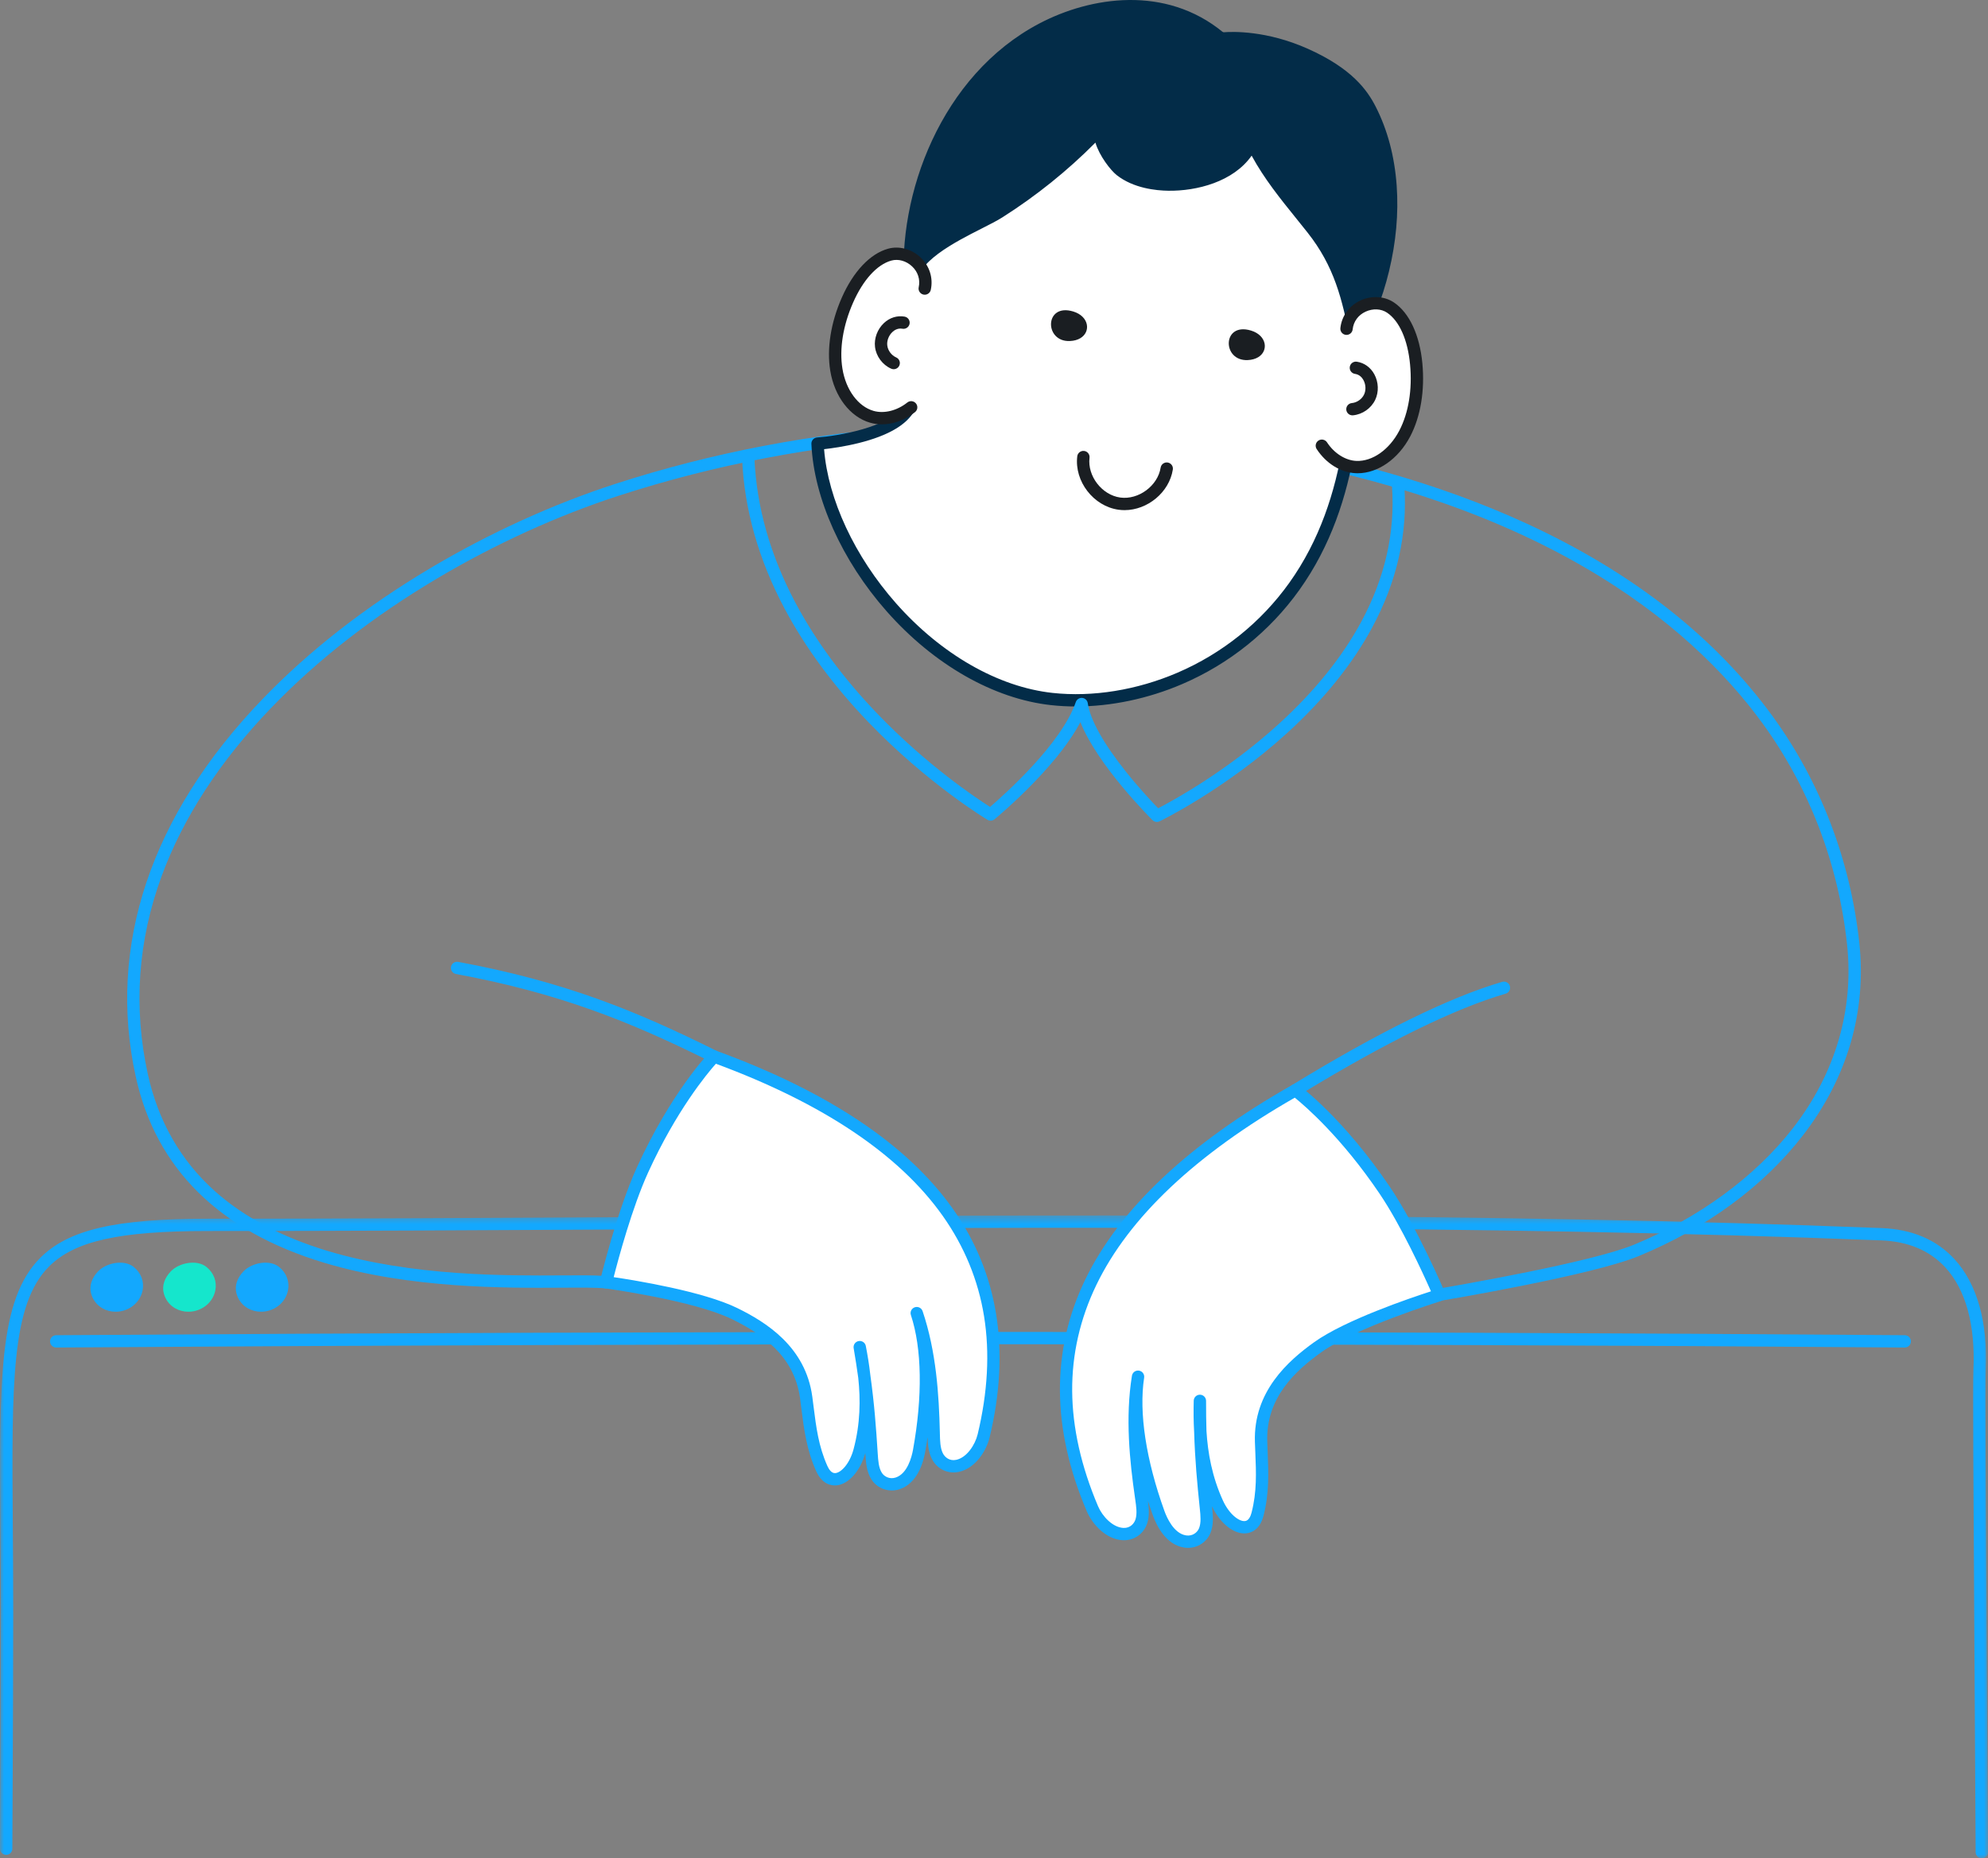 <svg width="246" height="230" viewBox="0 0 246 230" fill="none" xmlns="http://www.w3.org/2000/svg">
<rect x="0" y="0" width="246" height="230" fill="#808080" stroke="none"/>
<mask id="mask0_0_2395" style="mask-type:alpha" maskUnits="userSpaceOnUse" x="0" y="150" width="246" height="80">
<path fill-rule="evenodd" clip-rule="evenodd" d="M0 150.437H246V230H0V150.437Z" fill="white"/>
</mask>
<g mask="url(#mask0_0_2395)">
<path fill-rule="evenodd" clip-rule="evenodd" d="M245.236 230C244.816 230 244.474 229.662 244.472 229.242C244.421 219.688 244.363 210.454 244.311 202.307C244.199 184.307 244.117 171.301 244.197 169.532C244.447 163.986 243.242 159.604 240.712 156.859C238.793 154.776 236.131 153.654 232.799 153.521C184.135 151.587 130.076 151.882 77.797 152.167C59.62 152.266 42.452 152.36 25.725 152.36C14.727 152.36 9.211 153.596 6.052 156.769C1.377 161.466 1.45 171.208 1.583 188.895C1.607 192.078 1.635 195.686 1.635 199.514C1.635 206.125 1.596 214.323 1.555 223.003L1.528 228.811C1.526 229.23 1.184 229.569 0.764 229.569H0.76C0.339 229.567 -0.002 229.225 8.64454e-06 228.804L0.027 222.996C0.068 214.318 0.107 206.122 0.107 199.514C0.107 195.692 0.079 192.087 0.055 188.906C-0.081 170.811 -0.156 160.843 4.968 155.696C8.449 152.199 14.269 150.837 25.725 150.837C42.447 150.837 59.614 150.743 77.789 150.644C130.085 150.359 184.162 150.064 232.86 151.999C236.613 152.148 239.633 153.437 241.837 155.828C244.648 158.879 245.992 163.641 245.723 169.601C245.645 171.33 245.727 184.32 245.839 202.298C245.891 210.445 245.949 219.68 246 229.235C246.002 229.655 245.662 229.998 245.24 230H245.236Z" fill="#13A8FE"/>
</g>
<path fill-rule="evenodd" clip-rule="evenodd" d="M235.696 166.779H235.69C165.776 166.24 86.683 166.24 6.961 166.779H6.955C6.536 166.779 6.194 166.441 6.191 166.022C6.189 165.602 6.528 165.258 6.95 165.255C86.68 164.717 165.78 164.717 235.701 165.255C236.123 165.259 236.463 165.602 236.459 166.023C236.456 166.442 236.115 166.779 235.696 166.779Z" fill="#13A8FE"/>
<path fill-rule="evenodd" clip-rule="evenodd" d="M12.002 159.859C12.334 161.204 13.724 161.861 15.057 161.484C16.929 160.955 17.652 158.666 16.068 157.401C15.177 156.689 13.436 157.106 12.699 157.87C12.022 158.571 11.854 159.261 12.002 159.859Z" fill="#13A8FE"/>
<path fill-rule="evenodd" clip-rule="evenodd" d="M12.743 159.677C12.868 160.183 13.187 160.459 13.433 160.602C13.838 160.837 14.354 160.891 14.848 160.751C15.52 160.561 16.016 160.051 16.144 159.42C16.208 159.105 16.221 158.499 15.59 157.995C15.058 157.571 13.76 157.868 13.249 158.398C12.815 158.848 12.645 159.278 12.743 159.677ZM14.308 162.35C13.726 162.35 13.157 162.204 12.665 161.919C11.956 161.508 11.457 160.841 11.259 160.041V160.041C11.034 159.128 11.35 158.169 12.148 157.342C13.147 156.307 15.331 155.837 16.545 156.806C17.455 157.533 17.865 158.623 17.642 159.722C17.4 160.915 16.489 161.87 15.265 162.217C14.95 162.306 14.627 162.35 14.308 162.35Z" fill="#13A8FE"/>
<path fill-rule="evenodd" clip-rule="evenodd" d="M21.002 159.859C21.334 161.204 22.724 161.861 24.057 161.484C25.929 160.955 26.652 158.666 25.068 157.401C24.177 156.689 22.436 157.106 21.699 157.87C21.022 158.571 20.854 159.261 21.002 159.859Z" fill="#15E6CC"/>
<path fill-rule="evenodd" clip-rule="evenodd" d="M21.743 159.677C21.868 160.183 22.187 160.459 22.433 160.602C22.838 160.836 23.354 160.891 23.848 160.751C24.52 160.561 25.016 160.051 25.144 159.42C25.208 159.104 25.221 158.499 24.59 157.995C24.058 157.57 22.76 157.868 22.249 158.398C21.815 158.848 21.645 159.278 21.743 159.677ZM23.308 162.35C22.726 162.35 22.157 162.204 21.665 161.919C20.956 161.508 20.457 160.841 20.259 160.041C20.259 160.041 20.259 160.041 20.259 160.041C20.034 159.128 20.35 158.169 21.148 157.342C22.146 156.307 24.331 155.837 25.545 156.806C26.455 157.532 26.865 158.622 26.642 159.722C26.4 160.915 25.49 161.87 24.265 162.217C23.95 162.306 23.627 162.35 23.308 162.35Z" fill="#15E6CC"/>
<path fill-rule="evenodd" clip-rule="evenodd" d="M29.993 159.859C30.325 161.204 31.715 161.861 33.048 161.484C34.92 160.955 35.644 158.666 34.059 157.401C33.168 156.689 31.427 157.106 30.69 157.87C30.014 158.571 29.845 159.261 29.993 159.859Z" fill="#13A8FE"/>
<path fill-rule="evenodd" clip-rule="evenodd" d="M30.734 159.677C30.859 160.183 31.178 160.459 31.424 160.602C31.829 160.837 32.345 160.891 32.84 160.751C33.511 160.561 34.008 160.051 34.136 159.42C34.2 159.105 34.213 158.499 33.581 157.995C33.049 157.571 31.752 157.868 31.24 158.398C30.806 158.848 30.636 159.278 30.734 159.677ZM32.299 162.35C31.717 162.35 31.148 162.204 30.656 161.919C29.947 161.508 29.448 160.841 29.251 160.041C29.251 160.041 29.25 160.041 29.25 160.041C29.025 159.128 29.341 158.169 30.139 157.342C31.138 156.307 33.322 155.837 34.536 156.806C35.446 157.533 35.856 158.623 35.633 159.722C35.392 160.915 34.481 161.87 33.257 162.217C32.941 162.306 32.618 162.35 32.299 162.35Z" fill="#13A8FE"/>
<path fill-rule="evenodd" clip-rule="evenodd" d="M177.65 161.088C177.466 161.088 177.287 161.022 177.147 160.899C176.985 160.759 173.123 157.362 166.975 149.62C163.924 145.778 161.618 142.019 159.554 135.16C159.455 134.829 159.591 134.473 159.886 134.292C170.619 127.726 179.366 123.43 185.885 121.523C186.29 121.405 186.714 121.636 186.833 122.039C186.952 122.443 186.72 122.866 186.315 122.984C180.028 124.824 171.576 128.961 161.189 135.283C163.143 141.578 165.244 144.986 168.173 148.675C173.328 155.166 176.917 158.615 177.889 159.513C180.547 159.062 196.923 156.227 202.171 154.063C210.227 150.743 217.224 145.611 221.874 139.612C227.123 132.84 229.433 124.969 228.556 116.849C227.478 106.888 223.862 97.44 218.098 89.525C209.151 77.241 190.303 61.411 151.314 55.757C138.543 53.904 125.861 53.397 113.621 54.248C100.84 55.137 88.397 57.52 76.637 61.329C69.037 63.791 61.223 67.352 54.039 71.626C46.1 76.349 39.199 81.737 33.528 87.639C27.22 94.204 22.675 101.183 20.019 108.383C17.061 116.402 16.479 124.659 18.289 132.924C19.569 138.763 22.356 143.638 26.574 147.413C30.16 150.623 34.871 153.12 40.576 154.836C50.99 157.969 62.615 157.897 69.56 157.853C71.737 157.84 73.5 157.828 74.703 157.916C81.604 150.959 83.664 143.889 85.843 136.408C86.342 134.694 86.857 132.927 87.435 131.152C77.739 126.351 69.079 122.894 56.419 120.547C56.004 120.471 55.731 120.073 55.808 119.659C55.885 119.246 56.284 118.974 56.698 119.05C69.791 121.477 78.653 125.071 88.709 130.083C89.049 130.252 89.212 130.645 89.092 131.005C88.438 132.963 87.865 134.93 87.31 136.833C85.048 144.597 82.912 151.931 75.531 159.245C75.369 159.405 75.144 159.485 74.916 159.462C73.801 159.35 71.933 159.361 69.569 159.376C62.538 159.42 50.769 159.494 40.135 156.295C27.143 152.387 19.291 144.633 16.797 133.249C13.248 117.054 18.652 100.919 32.424 86.586C38.191 80.584 45.2 75.111 53.256 70.318C60.537 65.986 68.458 62.377 76.165 59.881C88.043 56.032 100.609 53.626 113.514 52.729C125.863 51.87 138.655 52.381 151.534 54.249C165.556 56.282 178.146 59.84 188.955 64.822C201.98 70.825 212.201 78.835 219.334 88.63C225.255 96.76 228.969 106.462 230.075 116.686C230.996 125.204 228.578 133.454 223.083 140.544C218.202 146.84 211.173 152.001 202.755 155.471C196.905 157.882 178.554 160.948 177.775 161.077C177.733 161.084 177.692 161.088 177.65 161.088Z" fill="#13A8FE"/>
<path fill-rule="evenodd" clip-rule="evenodd" d="M160.157 72.584C152.526 83.269 140.033 87.594 130.157 86.517C115.255 84.892 101.76 68.402 101.167 54.905C101.167 54.905 110.469 54.237 112.501 50.436C112.501 50.436 112.809 37.153 113.409 32.72C114.882 21.827 121.286 12.86 130.612 6.996C139.937 1.132 155.365 3.36 162.84 11.44C169.358 18.485 167.954 29.106 167.924 38.691C167.892 48.621 167.856 61.804 160.157 72.584Z" fill="white"/>
<path fill-rule="evenodd" clip-rule="evenodd" d="M101.975 55.593C102.464 61.795 105.752 68.865 110.87 74.66C116.452 80.981 123.512 85.026 130.24 85.76C135.199 86.301 140.689 85.414 145.697 83.262C151.262 80.871 156.047 77.025 159.535 72.142C167.088 61.567 167.13 48.356 167.16 38.71V38.689C167.164 37.273 167.199 35.81 167.233 34.397C167.428 26.208 167.63 17.74 162.279 11.956C158.822 8.22 153.367 5.59 147.314 4.743C141.24 3.893 135.3 4.948 131.019 7.64C121.542 13.599 115.556 22.543 114.166 32.822C113.579 37.162 113.268 50.321 113.266 50.453C113.263 50.572 113.232 50.689 113.176 50.794C112.227 52.569 109.899 53.928 106.257 54.834C104.505 55.271 102.883 55.492 101.975 55.593ZM133.134 87.438C132.099 87.438 131.077 87.384 130.074 87.274C122.972 86.5 115.554 82.269 109.723 75.666C104.182 69.393 100.699 61.644 100.404 54.938C100.386 54.526 100.7 54.175 101.112 54.145C103.539 53.969 110.087 52.925 111.743 50.226C111.784 48.512 112.086 36.803 112.652 32.618C114.104 21.884 120.337 12.556 130.204 6.351C139.789 0.325 155.612 2.504 163.402 10.923C169.172 17.16 168.963 25.941 168.761 34.433C168.727 35.839 168.692 37.293 168.688 38.693V38.715C168.657 48.565 168.614 62.056 160.779 73.026L160.157 72.584L160.779 73.026C157.13 78.136 152.124 82.159 146.302 84.661C142.063 86.482 137.487 87.438 133.134 87.438Z" fill="#032C48"/>
<path fill-rule="evenodd" clip-rule="evenodd" d="M161.529 6.733C155.755 4.154 151.109 4.787 151.109 4.787C144.753 -0.642 136.003 -0.118 128.963 3.583C117.227 9.753 111.756 24.215 112.673 35.487C112.314 31.072 120.804 28.052 123.632 26.256C128.349 23.262 132.683 19.667 136.485 15.579C135.241 16.917 137.685 20.307 138.653 21.072C140.273 22.352 142.554 22.819 144.578 22.846C148.429 22.899 153.246 21.469 154.917 17.647C156.814 21.665 159.661 24.845 162.397 28.306C165.822 32.64 166.811 36.721 167.846 42.03C167.722 41.394 169.295 39.028 169.591 38.278C170.221 36.685 170.738 35.047 171.14 33.383C171.955 30.014 172.312 26.515 172.068 23.054C171.837 19.772 171.058 16.505 169.559 13.562C167.839 10.183 164.944 8.258 161.529 6.733Z" fill="#032C48"/>
<path fill-rule="evenodd" clip-rule="evenodd" d="M154.916 16.886C155.212 16.886 155.482 17.056 155.608 17.323C157.14 20.566 159.294 23.235 161.574 26.061C162.041 26.638 162.523 27.236 162.997 27.835C165.975 31.604 167.164 35.171 168.099 39.454C168.164 39.336 168.232 39.214 168.303 39.087C168.547 38.653 168.799 38.204 168.881 37.999C169.492 36.452 170.002 34.839 170.397 33.204C171.23 29.76 171.536 26.363 171.306 23.108C171.065 19.694 170.248 16.598 168.878 13.906C167.466 11.133 165.174 9.196 161.216 7.428C155.732 4.979 151.255 5.536 151.21 5.542C150.996 5.57 150.776 5.506 150.611 5.365C144.038 -0.249 135.303 1.111 129.32 4.257C123.996 7.056 119.654 11.789 116.765 17.944C114.73 22.28 113.545 27.169 113.364 31.806C115.157 29.781 118.262 28.205 120.768 26.933C121.77 26.425 122.634 25.987 123.222 25.614C127.899 22.645 132.171 19.096 135.921 15.065C135.922 15.063 135.924 15.062 135.925 15.061H135.925C136.212 14.752 136.695 14.734 137.004 15.02C137.314 15.306 137.332 15.788 137.045 16.096C137.004 16.141 136.877 16.277 136.908 16.684C137.01 18.012 138.518 19.994 139.128 20.475C140.848 21.835 143.287 22.067 144.588 22.085C150.14 22.157 153.239 19.577 154.216 17.343C154.336 17.069 154.606 16.89 154.905 16.886C154.909 16.886 154.913 16.886 154.916 16.886ZM167.845 42.791C167.487 42.791 167.167 42.539 167.096 42.175C166.082 36.973 165.107 32.967 161.796 28.778C161.328 28.185 160.848 27.59 160.384 27.015C158.436 24.602 156.43 22.116 154.881 19.264C152.609 22.514 148.068 23.657 144.567 23.608C143.072 23.588 140.253 23.309 138.179 21.669C137.435 21.082 136.039 19.299 135.55 17.652C132.083 21.142 128.22 24.247 124.042 26.899C123.393 27.311 122.498 27.765 121.462 28.291C118.17 29.961 113.195 32.485 113.434 35.425C113.468 35.844 113.155 36.212 112.735 36.246C112.315 36.279 111.945 35.967 111.911 35.548C110.986 24.177 116.424 9.314 128.607 2.909C134.959 -0.43 144.231 -1.869 151.353 3.997C152.568 3.899 156.772 3.774 161.841 6.038C167.283 8.469 169.188 11.151 170.24 13.217C171.703 16.091 172.575 19.383 172.83 23.001C173.071 26.412 172.752 29.965 171.883 33.561C171.472 35.264 170.939 36.945 170.302 38.557C170.183 38.858 169.942 39.288 169.637 39.831C169.316 40.402 168.655 41.58 168.605 41.941C168.651 42.333 168.387 42.701 167.992 42.777C167.943 42.787 167.894 42.791 167.845 42.791Z" fill="#032C48"/>
<path fill-rule="evenodd" clip-rule="evenodd" d="M114.51 35.72C114.527 35.447 114.538 35.157 114.513 34.822C114.355 32.743 112.29 30.904 110.088 31.519C107.805 32.157 105.984 34.605 104.869 37.136C103.661 39.876 103.038 42.974 103.491 45.757C103.944 48.539 105.576 50.932 107.894 51.589C111.001 52.471 115.175 49.689 116.246 46.895C116.928 45.114 118.122 39.882 117.592 38.058C117.214 36.753 114.47 36.358 114.51 35.72Z" fill="white"/>
<path fill-rule="evenodd" clip-rule="evenodd" d="M109.128 52.519C108.637 52.519 108.152 52.454 107.686 52.322C105.201 51.617 103.259 49.088 102.737 45.879C102.292 43.148 102.801 39.934 104.17 36.829C105.591 33.605 107.673 31.403 109.882 30.786C111.253 30.402 112.797 30.814 113.91 31.861C115.024 32.908 115.497 34.409 115.177 35.877C115.087 36.288 114.68 36.548 114.268 36.459C113.856 36.369 113.594 35.964 113.684 35.553C113.892 34.598 113.593 33.656 112.862 32.969C112.137 32.287 111.153 32.013 110.294 32.252C108.527 32.746 106.805 34.637 105.569 37.442C104.317 40.281 103.847 43.191 104.245 45.635C104.673 48.264 106.187 50.313 108.104 50.857C109.405 51.226 111.002 50.828 112.273 49.817C112.603 49.555 113.084 49.609 113.347 49.938C113.61 50.267 113.556 50.746 113.226 51.008C111.986 51.994 110.529 52.519 109.128 52.519Z" fill="#1A1E22"/>
<path fill-rule="evenodd" clip-rule="evenodd" d="M110.586 45.696C110.483 45.696 110.379 45.675 110.279 45.631C109.204 45.159 108.418 44.103 108.277 42.941C108.148 41.88 108.569 40.749 109.375 39.988C110.088 39.316 111.022 39.024 111.936 39.187C112.352 39.261 112.628 39.656 112.554 40.07C112.48 40.485 112.082 40.76 111.668 40.687C111.105 40.587 110.681 40.853 110.425 41.095C109.971 41.523 109.723 42.176 109.794 42.757C109.87 43.387 110.313 43.981 110.895 44.237C111.281 44.407 111.456 44.856 111.286 45.241C111.16 45.526 110.88 45.696 110.586 45.696Z" fill="#1A1E22"/>
<path fill-rule="evenodd" clip-rule="evenodd" d="M166.544 40.668C166.614 40.404 166.695 40.125 166.825 39.815C167.632 37.892 170.174 36.795 172.069 38.071C174.034 39.394 174.988 42.289 175.246 45.041C175.526 48.021 175.137 51.158 173.828 53.657C172.518 56.155 170.212 57.912 167.804 57.807C164.577 57.668 161.495 53.716 161.363 50.728C161.279 48.824 161.8 43.483 162.88 41.918C163.652 40.799 166.38 41.287 166.544 40.668Z" fill="white"/>
<path fill-rule="evenodd" clip-rule="evenodd" d="M168 58.573C167.923 58.573 167.847 58.572 167.77 58.568C165.907 58.487 164.097 57.37 162.929 55.58C162.698 55.227 162.798 54.756 163.152 54.526C163.506 54.297 163.979 54.397 164.209 54.749C165.096 56.108 166.486 56.988 167.837 57.046C169.827 57.13 171.913 55.664 173.151 53.304C174.301 51.109 174.775 48.2 174.485 45.112C174.199 42.062 173.163 39.726 171.642 38.702C170.903 38.205 169.883 38.156 168.978 38.575C168.067 38.997 167.485 39.797 167.381 40.769C167.336 41.187 166.96 41.49 166.54 41.445C166.121 41.401 165.817 41.025 165.862 40.607C166.022 39.113 166.946 37.837 168.334 37.194C169.721 36.551 171.316 36.645 172.497 37.44C174.398 38.72 175.677 41.465 176.007 44.97C176.323 48.347 175.79 51.557 174.505 54.009C173.039 56.805 170.507 58.573 168 58.573Z" fill="#1A1E22"/>
<path fill-rule="evenodd" clip-rule="evenodd" d="M167.353 51.407C166.964 51.407 166.631 51.111 166.593 50.717C166.553 50.298 166.862 49.926 167.282 49.887C167.915 49.827 168.523 49.402 168.795 48.828C169.046 48.299 169.017 47.602 168.722 47.053C168.555 46.743 168.237 46.356 167.671 46.274C167.253 46.214 166.964 45.827 167.025 45.411C167.085 44.995 167.472 44.707 167.89 44.767C168.81 44.9 169.604 45.471 170.068 46.332C170.593 47.307 170.634 48.513 170.176 49.479C169.674 50.538 168.595 51.293 167.426 51.403C167.401 51.406 167.377 51.407 167.353 51.407Z" fill="#1A1E22"/>
<path fill-rule="evenodd" clip-rule="evenodd" d="M133.974 39.226C135.06 40.327 134.505 42.117 132.392 42.209C129.193 42.349 129.227 37.469 132.808 38.554C133.307 38.705 133.695 38.943 133.974 39.226Z" fill="#1A1E22"/>
<path fill-rule="evenodd" clip-rule="evenodd" d="M155.972 41.585C157.057 42.685 156.502 44.475 154.389 44.568C151.19 44.707 151.224 39.827 154.805 40.913C155.304 41.063 155.692 41.301 155.972 41.585Z" fill="#1A1E22"/>
<path fill-rule="evenodd" clip-rule="evenodd" d="M139.153 63.139C138.905 63.139 138.657 63.122 138.408 63.087C135.313 62.658 132.927 59.569 133.303 56.476C133.353 56.059 133.734 55.762 134.153 55.812C134.572 55.862 134.87 56.242 134.82 56.659C134.545 58.92 136.356 61.265 138.619 61.579C140.882 61.892 143.265 60.129 143.62 57.879C143.686 57.464 144.076 57.18 144.493 57.245C144.91 57.311 145.195 57.7 145.129 58.116C144.683 60.946 141.991 63.139 139.153 63.139Z" fill="#1A1E22"/>
<path fill-rule="evenodd" clip-rule="evenodd" d="M88.368 130.764C115.84 140.788 126.826 156.444 121.721 177.695C121.349 179.242 120.14 181.072 118.485 181.426C117.351 181.669 116.398 181.046 115.979 180.19C115.559 179.333 115.558 178.28 115.534 177.26C115.413 172.115 115.004 167.141 113.441 162.521C115.075 167.464 114.757 173.913 113.727 179.587C113.449 181.117 112.728 183.036 111.094 183.587C110.002 183.956 108.968 183.469 108.475 182.692C107.981 181.916 107.909 180.906 107.847 179.927C107.566 175.502 107.284 171.981 106.387 166.73C107.204 170.949 107.544 175.139 106.36 179.563C105.518 182.709 102.896 184.463 101.681 181.743C100.353 178.774 100.157 175.92 99.758 172.964C99.014 167.456 94.855 164.519 90.891 162.578C85.985 160.175 74.993 158.705 74.993 158.705C74.993 158.705 77.03 150.223 79.51 144.79C83.754 135.492 88.368 130.764 88.368 130.764Z" fill="white"/>
<path fill-rule="evenodd" clip-rule="evenodd" d="M107.696 170.179C108.195 173.77 108.406 176.661 108.61 179.878C108.666 180.754 108.723 181.66 109.12 182.284C109.414 182.746 110.081 183.125 110.849 182.866C112.297 182.377 112.819 180.315 112.975 179.451C114.178 172.831 114.085 166.903 112.716 162.759C112.584 162.361 112.8 161.931 113.2 161.798C113.598 161.665 114.03 161.879 114.165 162.277C115.852 167.264 116.19 172.64 116.298 177.242L116.302 177.405C116.322 178.325 116.341 179.194 116.665 179.855C116.907 180.348 117.485 180.861 118.325 180.681C119.621 180.404 120.659 178.844 120.978 177.517C122.226 172.323 122.493 167.413 121.772 162.927C121.052 158.447 119.325 154.253 116.637 150.459C111.269 142.882 101.833 136.557 88.586 131.656C87.466 132.917 83.692 137.467 80.206 145.105C78.218 149.46 76.512 155.824 75.939 158.07C78.638 158.469 87.013 159.829 91.229 161.894C94.817 163.651 99.683 166.699 100.516 172.862C100.574 173.295 100.628 173.725 100.682 174.153C100.995 176.645 101.291 178.999 102.379 181.433C102.569 181.86 102.896 182.361 103.365 182.323C104.101 182.265 105.147 181.143 105.622 179.367C106.465 176.218 106.49 173.241 106.203 170.54C106.046 169.395 105.86 168.179 105.634 166.858C105.564 166.447 105.839 166.056 106.251 165.981C106.662 165.907 107.058 166.176 107.137 166.586C107.349 167.68 107.554 168.886 107.696 170.179ZM110.349 184.472C109.343 184.472 108.386 183.974 107.83 183.1C107.223 182.145 107.15 180.992 107.085 179.975C107.082 179.929 107.079 179.884 107.076 179.839C106.452 182.082 104.984 183.723 103.486 183.842C102.873 183.89 101.729 183.723 100.983 182.053C99.803 179.413 99.479 176.835 99.166 174.343C99.113 173.919 99.059 173.493 99.002 173.065C98.275 167.685 94.106 165 90.555 163.261C85.815 160.94 75.001 159.474 74.892 159.459C74.604 159.421 74.363 159.223 74.27 158.949C74.223 158.81 74.218 158.663 74.251 158.526C74.336 158.173 76.357 149.859 78.815 144.474C83.065 135.163 87.628 130.43 87.82 130.233C88.031 130.018 88.348 129.946 88.631 130.049C102.428 135.083 112.27 141.654 117.885 149.58C123.522 157.537 125.062 167.056 122.464 177.872C122.039 179.64 120.663 181.739 118.646 182.17C117.267 182.465 115.919 181.804 115.292 180.524C114.887 179.697 114.813 178.782 114.785 177.878C114.695 178.477 114.594 179.091 114.479 179.722C114.224 181.126 113.477 183.587 111.34 184.309C111.012 184.419 110.678 184.472 110.349 184.472Z" fill="#13A8FE"/>
<path fill-rule="evenodd" clip-rule="evenodd" d="M160.287 134.941C134.855 149.354 126.616 166.605 135.174 186.722C135.797 188.186 137.293 189.792 138.984 189.869C140.142 189.921 140.979 189.15 141.251 188.236C141.523 187.323 141.349 186.284 141.204 185.274C140.47 180.18 140.048 175.206 140.824 170.393C140.032 175.537 141.415 181.845 143.372 187.271C143.9 188.734 144.929 190.508 146.631 190.783C147.77 190.966 148.709 190.315 149.067 189.468C149.425 188.621 149.328 187.613 149.227 186.638C148.77 182.227 148.465 178.708 148.479 173.382C148.373 177.677 148.732 181.865 150.634 186.034C151.985 188.997 154.862 190.295 155.61 187.413C156.426 184.265 156.146 181.419 156.05 178.437C155.87 172.883 159.485 169.3 163.073 166.733C167.513 163.555 178.11 160.293 178.11 160.293C178.11 160.293 174.695 152.264 171.348 147.314C165.621 138.843 160.287 134.941 160.287 134.941Z" fill="white"/>
<path fill-rule="evenodd" clip-rule="evenodd" d="M140.823 169.631C140.862 169.631 140.902 169.634 140.942 169.64C141.358 169.705 141.642 170.093 141.579 170.508C140.915 174.821 141.807 180.683 144.09 187.013C144.388 187.84 145.244 189.787 146.753 190.031C147.555 190.16 148.149 189.676 148.362 189.172C148.65 188.491 148.556 187.589 148.466 186.716C148.141 183.57 147.873 180.733 147.765 177.205C147.684 175.864 147.685 174.578 147.715 173.363C147.725 172.95 148.064 172.62 148.478 172.62H148.489C148.907 172.626 149.243 172.967 149.242 173.384C149.239 174.725 149.256 175.954 149.291 177.11C149.457 179.821 149.975 182.752 151.328 185.718C152.092 187.392 153.311 188.327 154.044 188.262C154.514 188.222 154.752 187.674 154.869 187.222C155.539 184.642 155.44 182.273 155.336 179.764C155.318 179.332 155.3 178.898 155.286 178.462C155.085 172.247 159.379 168.438 162.626 166.114C166.442 163.383 174.477 160.661 177.071 159.823C176.135 157.703 173.4 151.713 170.714 147.74C166.009 140.781 161.532 136.916 160.219 135.856C147.967 142.873 139.709 150.666 135.672 159.023C133.65 163.208 132.641 167.63 132.674 172.166C132.707 176.71 133.785 181.507 135.877 186.425C136.411 187.681 137.693 189.048 139.018 189.108C139.875 189.146 140.361 188.546 140.518 188.02C140.727 187.315 140.603 186.454 140.47 185.543L140.447 185.383C139.79 180.826 139.232 175.468 140.069 170.272C140.129 169.898 140.454 169.631 140.823 169.631ZM147.006 191.575C146.842 191.575 146.676 191.561 146.509 191.535C144.281 191.175 143.136 188.871 142.652 187.529C142.45 186.967 142.245 186.374 142.044 185.756C142.167 186.654 142.246 187.569 141.983 188.453C141.576 189.819 140.355 190.688 138.949 190.63C136.887 190.536 135.182 188.693 134.47 187.02C130.114 176.78 130.055 167.139 134.295 158.362C138.519 149.62 147.136 141.518 159.908 134.279C160.17 134.13 160.495 134.15 160.738 134.327C160.96 134.49 166.245 138.405 171.981 146.888C175.299 151.796 178.663 159.645 178.811 159.993C178.876 160.143 178.892 160.313 178.851 160.477C178.787 160.736 178.591 160.942 178.335 161.021C178.23 161.053 167.805 164.283 163.517 167.351C160.304 169.652 156.637 172.987 156.813 178.413C156.827 178.844 156.844 179.273 156.862 179.701C156.967 182.21 157.074 184.805 156.348 187.603C155.889 189.373 154.791 189.727 154.176 189.78C152.682 189.909 150.959 188.533 149.972 186.423C149.976 186.469 149.981 186.514 149.986 186.56C150.091 187.574 150.21 188.723 149.77 189.764C149.299 190.877 148.205 191.575 147.006 191.575Z" fill="#13A8FE"/>
<path fill-rule="evenodd" clip-rule="evenodd" d="M143.157 101.73C142.96 101.73 142.765 101.654 142.619 101.509C142.306 101.199 135.812 94.717 133.691 89.378C132.523 91.589 130.607 94.082 127.97 96.817C125.418 99.465 123.163 101.321 123.068 101.398C122.819 101.603 122.468 101.629 122.191 101.464C122.118 101.421 114.81 97.032 107.471 89.394C103.153 84.899 99.661 80.171 97.093 75.338C93.87 69.275 92.099 63.032 91.83 56.782C91.812 56.362 92.139 56.007 92.56 55.989C92.984 55.973 93.338 56.297 93.356 56.717C93.615 62.731 95.323 68.749 98.432 74.605C100.93 79.309 104.333 83.921 108.546 88.311C114.696 94.718 120.816 98.793 122.514 99.87C124.307 98.331 131.351 92.051 133.123 86.891C133.237 86.558 133.565 86.346 133.917 86.379C134.268 86.412 134.551 86.68 134.602 87.028C134.901 89.088 136.553 92.044 139.381 95.579C141.009 97.614 142.602 99.304 143.312 100.037C145.142 99.091 151.837 95.444 158.284 89.562C162.679 85.552 166.102 81.303 168.456 76.934C171.38 71.508 172.655 65.875 172.248 60.19C172.218 59.77 172.535 59.406 172.956 59.376C173.378 59.344 173.742 59.662 173.772 60.081C174.201 66.065 172.862 71.984 169.792 77.674C167.351 82.198 163.817 86.584 159.287 90.712C151.601 97.715 143.569 101.616 143.489 101.655C143.383 101.706 143.27 101.73 143.157 101.73Z" fill="#13A8FE"/>
</svg>
